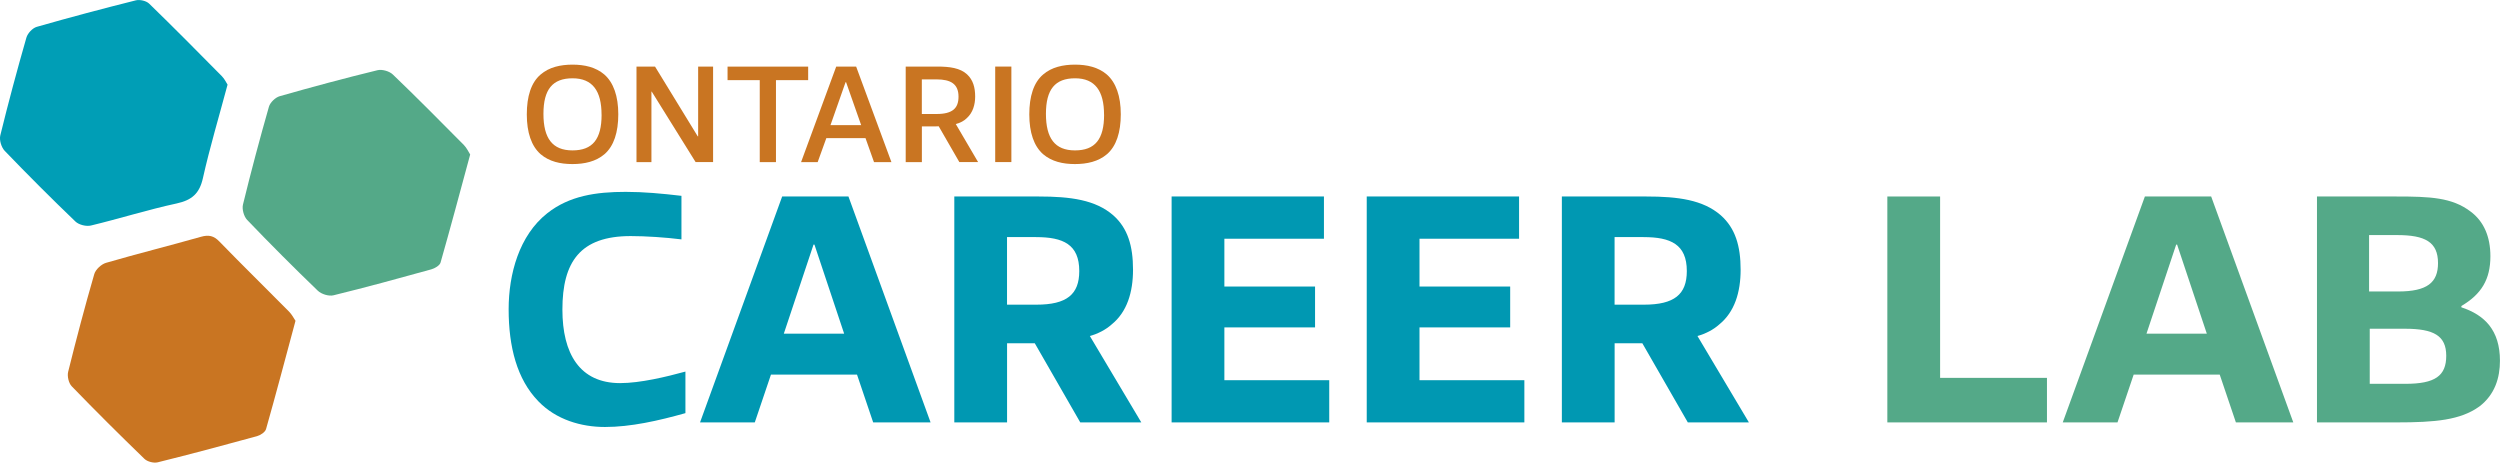 <?xml version="1.0" encoding="UTF-8"?><svg id="Layer_2" xmlns="http://www.w3.org/2000/svg" viewBox="0 0 528.76 97.83"><defs><style>.cls-1{fill:#0098b2;}.cls-1,.cls-2,.cls-3,.cls-4{stroke-width:0px;}.cls-2{fill:#009eb6;}.cls-3{fill:#54a988;}.cls-4{fill:#c97522;}</style></defs><g id="Layer_1-2"><path class="cls-1" d="M127.95,90.31c-5.02,0-10.32-1.53-14.09-5.44-4.53-4.67-6.28-11.51-6.28-19.46,0-7.46,2.23-15.62,8.16-20.3,4.67-3.7,10.32-4.53,16.6-4.53,3.84,0,7.6.35,11.79.84v9.21c-3.35-.42-7.53-.7-10.74-.7-10.67,0-14.44,5.44-14.44,15.55,0,9.28,3.63,15.55,12.21,15.55,4.25,0,9.76-1.33,13.81-2.44v8.79c-5.72,1.61-11.58,2.93-17.02,2.93Z"/><path class="cls-1" d="M184.68,89.34l-3.42-10.11h-18.2l-3.42,10.11h-11.58l17.37-47.78h14.02l17.37,47.78h-12.14ZM172.27,51.74h-.21l-6.28,18.83h12.76l-6.28-18.83Z"/><path class="cls-1" d="M228.48,89.34l-9.62-16.74h-5.86v16.74h-11.16v-47.78h17.86c6.7,0,12,.7,15.76,3.98,3.07,2.72,4.18,6.49,4.18,11.51,0,4.74-1.25,8.93-4.53,11.58-1.26,1.12-2.86,1.95-4.6,2.44l10.88,18.27h-12.9ZM219.13,50.14h-6.14v14.3h6.21c6.42,0,9.07-2.16,9.07-7.11,0-5.65-3.42-7.18-9.14-7.18Z"/><path class="cls-1" d="M247.8,89.34v-47.78h32.22v8.93h-21.06v10.11h19.18v8.65h-19.18v11.16h22.18v8.93h-33.34Z"/><path class="cls-1" d="M289.07,89.34v-47.78h32.22v8.93h-21.06v10.11h19.18v8.65h-19.18v11.16h22.18v8.93h-33.34Z"/><path class="cls-1" d="M356.98,89.34l-9.62-16.74h-5.86v16.74h-11.16v-47.78h17.86c6.7,0,12,.7,15.76,3.98,3.07,2.72,4.19,6.49,4.19,11.51,0,4.74-1.26,8.93-4.53,11.58-1.25,1.12-2.86,1.95-4.6,2.44l10.88,18.27h-12.9ZM347.63,50.14h-6.14v14.3h6.21c6.42,0,9.07-2.16,9.07-7.11,0-5.65-3.42-7.18-9.14-7.18Z"/><path class="cls-3" d="M399.18,89.34v-47.78h11.16v38.36h22.6v9.42h-33.76Z"/><path class="cls-3" d="M472.9,89.34l-3.42-10.11h-18.2l-3.42,10.11h-11.58l17.37-47.78h14.02l17.37,47.78h-12.14ZM460.48,51.74h-.21l-6.28,18.83h12.76l-6.28-18.83Z"/><path class="cls-3" d="M524.37,85.99c-3.98,2.86-9.28,3.35-17.51,3.35h-16.81v-47.78h16.67c7.32,0,11.86.21,15.76,3.14,2.86,2.09,4.25,5.37,4.25,9.49,0,4.88-1.88,8.02-6.14,10.53v.28c4.88,1.6,8.16,4.81,8.16,11.3,0,3.56-1.05,7.18-4.39,9.7ZM507,49.72h-5.93v11.93h6.14c6.14,0,8.44-1.88,8.44-6,0-4.46-2.72-5.93-8.65-5.93ZM508.67,69.53h-7.46v11.65h7.53c6.28,0,8.65-1.67,8.65-5.93s-2.65-5.72-8.72-5.72Z"/><path class="cls-4" d="M127.82,15.76c1.95,1.71,2.95,4.6,2.95,8.41s-.94,6.73-2.92,8.44c-1.83,1.56-4.22,2.09-6.78,2.09s-4.9-.53-6.73-2.09c-1.95-1.71-2.92-4.6-2.92-8.41s.91-6.73,2.92-8.44c1.8-1.56,4.22-2.09,6.75-2.09s4.9.53,6.73,2.09ZM127.23,24.26c0-5.01-1.89-7.7-6.13-7.7s-6.16,2.36-6.16,7.52,1.89,7.73,6.14,7.73,6.16-2.36,6.16-7.55Z"/><path class="cls-4" d="M147.13,34.29l-9.29-14.92h-.06v14.92h-3.16V14.08h3.92l9.03,14.75h.09v-14.75h3.16v20.2h-3.69Z"/><path class="cls-4" d="M160.69,34.29v-17.34h-6.81v-2.86h17.05v2.86h-6.81v17.34h-3.42Z"/><path class="cls-4" d="M184.86,34.29l-1.8-5.07h-8.29l-1.83,5.07h-3.51l7.43-20.2h4.22l7.46,20.2h-3.69ZM178.96,17.39h-.12l-3.19,9.08h6.49l-3.19-9.08Z"/><path class="cls-4" d="M202.91,34.29l-4.37-7.58c-.29.03-.59.03-.88.03h-2.68v7.55h-3.42V14.08h6.64c2.65,0,4.87.29,6.34,1.65,1.27,1.18,1.71,2.77,1.71,4.69,0,1.74-.5,3.39-1.71,4.51-.62.65-1.45,1.06-2.39,1.3l4.72,8.05h-3.95ZM198.07,16.8h-3.1v7.31h3.13c3.39,0,4.63-1.24,4.63-3.66,0-2.68-1.62-3.66-4.66-3.66Z"/><path class="cls-4" d="M210.49,34.29V14.08h3.42v20.2h-3.42Z"/><path class="cls-4" d="M234.1,15.76c1.95,1.71,2.95,4.6,2.95,8.41s-.94,6.73-2.92,8.44c-1.83,1.56-4.22,2.09-6.78,2.09s-4.9-.53-6.73-2.09c-1.95-1.71-2.92-4.6-2.92-8.41s.91-6.73,2.92-8.44c1.8-1.56,4.22-2.09,6.75-2.09s4.9.53,6.73,2.09ZM233.51,24.26c0-5.01-1.89-7.7-6.13-7.7s-6.16,2.36-6.16,7.52,1.89,7.73,6.14,7.73,6.16-2.36,6.16-7.55Z"/><path class="cls-2" d="M48.13,17.9c-1.85,6.92-3.76,13.29-5.21,19.76-.73,3.28-2.34,4.67-5.55,5.37-6.1,1.32-12.07,3.21-18.14,4.67-.99.24-2.55-.15-3.27-.84-5.09-4.88-10.07-9.87-14.96-14.95-.71-.74-1.18-2.28-.94-3.26,1.7-6.93,3.55-13.82,5.52-20.68.26-.92,1.29-2.03,2.19-2.29C14.72,3.69,21.72,1.83,28.74.07c.84-.21,2.2.11,2.81.7,5.2,5.05,10.3,10.2,15.39,15.36.56.57.91,1.34,1.19,1.77Z"/><path class="cls-4" d="M62.5,67.85c-2.15,7.98-4.12,15.46-6.23,22.9-.18.64-1.17,1.3-1.91,1.5-6.98,1.92-13.97,3.79-21,5.53-.84.21-2.18-.13-2.8-.72-5.21-5.04-10.35-10.15-15.39-15.36-.64-.66-.98-2.12-.76-3.04,1.72-6.93,3.54-13.83,5.53-20.69.28-.97,1.49-2.09,2.49-2.38,6.66-1.94,13.4-3.61,20.08-5.51,1.64-.46,2.7-.23,3.9,1.01,4.84,4.99,9.82,9.85,14.7,14.79.63.63,1.05,1.47,1.39,1.97Z"/><path class="cls-3" d="M99.45,32.66c-2.16,7.97-4.15,15.44-6.27,22.87-.18.63-1.21,1.23-1.96,1.44-6.88,1.91-13.76,3.79-20.7,5.49-.98.24-2.55-.25-3.3-.97-5.08-4.89-10.06-9.88-14.94-14.97-.7-.73-1.13-2.28-.89-3.26,1.69-6.93,3.53-13.83,5.49-20.69.26-.9,1.36-1.96,2.27-2.22,6.86-1.96,13.76-3.81,20.69-5.5.98-.24,2.53.21,3.26.92,5.09,4.88,10.05,9.89,15.01,14.9.62.63,1,1.5,1.33,2Z"/></g></svg>